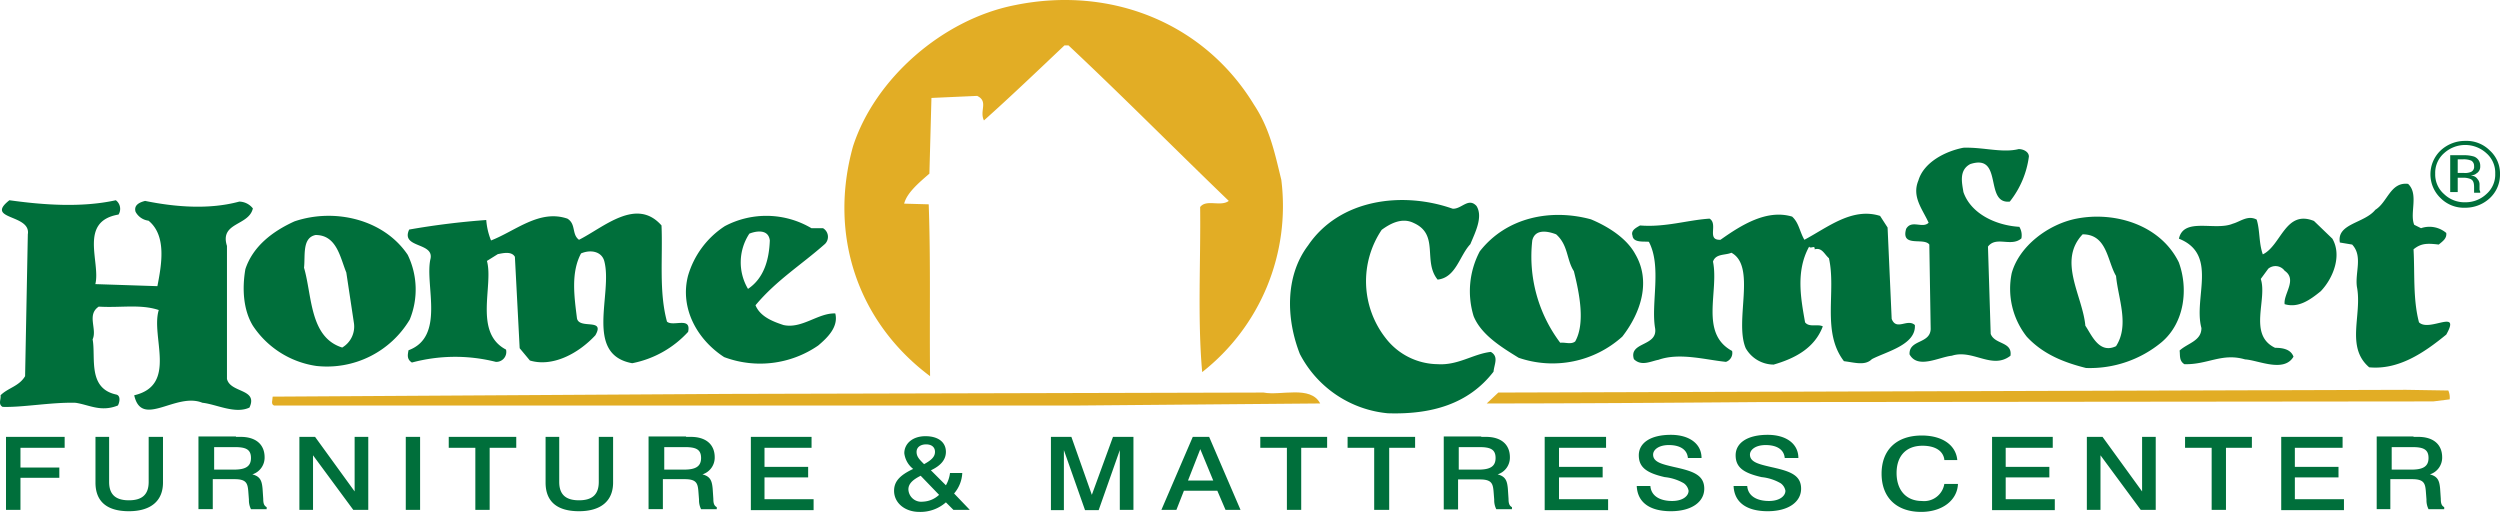 <svg xmlns="http://www.w3.org/2000/svg" viewBox="0 0 366.58 75.06"><defs><style>.cls-1{fill:#e2ad25;}.cls-2{fill:#006f3b;}</style></defs><title>Asset 1</title><g id="Layer_2" data-name="Layer 2"><g id="Layer_1-2" data-name="Layer 1"><path class="cls-1" d="M183.88,15.36c2.3,3.5,3,6.9,4,11a30.94,30.94,0,0,1-11.6,28.2c-.7-7.8-.2-16.3-.3-24.2.9-1.2,3,0,4.2-.9-7.9-7.6-15.4-15.2-23.5-22.8h-.6c-3.9,3.7-8.1,7.7-11.8,11-.7-1.4.7-2.8-1-3.6l-6.7.3-.3,11.1c-1.5,1.3-3.3,2.8-3.7,4.4l3.6.1c.3,8.6.1,16.2.2,25.2-10.7-8-14.9-20.8-11.3-33.7,3.2-9.9,13.1-18.6,23.7-20.7,14.1-2.9,27.8,2.6,35.1,14.6M359,57.26a2.55,2.55,0,0,1,.2,1.3l-2.4.3-99.2.1c-12.8.1-26.7.2-39.6.2l1.7-1.6,133.1-.4Z"/><path class="cls-1" d="M193.58,59.16l-35.3.3H40.18c-.5-.2-.2-.8-.2-1.3l66.8-.4,78.5-.2c2.5.5,6.9-1.1,8.3,1.6"/><path class="cls-2" d="M296,21.86c.7,0,1.5.4,1.5,1.1a13.42,13.42,0,0,1-2.8,6.6c-3.8.4-.9-7.1-5.8-5.5-1.7.9-1.2,2.8-1,4.1,1.1,3.2,4.8,4.9,8.2,5.1a2.39,2.39,0,0,1,.3,1.7c-1.5,1.3-3.7-.4-4.9,1.2l.4,12.8c.6,1.6,3.2,1.1,2.9,3.2-2.7,2.1-5.5-1-8.6,0-1.9.2-5,2-6.2-.2-.1-2.2,3-1.5,3.1-3.7l-.2-12.4c-.8-1.1-4.2.5-3.4-2.3.8-1.4,2.4,0,3.3-.9-.9-2-2.5-3.8-1.5-6.2.8-2.7,4-4.3,6.6-4.8,2.9-.1,5.7.8,8.1.2"/><path class="cls-2" d="M355,33.46a3.8,3.8,0,0,1,3.7.7c.1.8-.5,1.2-1.1,1.7-1.7-.2-2.6-.2-3.7.7.2,3.5-.1,7.3.8,10.7,1.5,1.5,6.2-2.1,4,1.8-3.3,2.7-7,5.2-11.3,4.8-3.5-3-1-7.7-1.8-11.8-.3-2.1.9-4.5-.7-6.2l-1.8-.3c-.5-2.8,3.6-2.8,5.2-4.8,1.8-1.1,2.2-4.1,4.8-3.8,1.6,1.5.2,4.3.9,6Z"/><path class="cls-2" d="M342,35c1.4,2.4.2,5.7-1.7,7.7-1.6,1.3-3.3,2.5-5.3,1.9-.2-1.5,1.9-3.6,0-4.9a1.66,1.66,0,0,0-2.4-.3l-1.1,1.5c1,3-1.9,8.2,2.1,10.1,1.1,0,2.3.2,2.7,1.3-1.4,2.4-5.2.5-7.1.4-3.4-1-5.5.8-8.9.7-.8-.5-.6-1.3-.7-2,1.2-1.1,3.2-1.4,3.2-3.3-1.2-4.4,2.5-10.8-3.3-13.1.7-3.2,5.3-1.1,7.9-2.2,1.1-.3,2.2-1.3,3.5-.6.5,1.6.3,3.4.9,5.1,2.7-1.3,3.3-6.6,7.5-4.9Zm-129-4.4c1.3.1,2.3-1.7,3.5-.4,1,1.6-.2,3.9-.9,5.6-1.6,1.7-2.1,4.9-4.8,5.2-2.2-2.7.3-6.6-3.5-8.3-1.8-.9-3.6.2-4.7,1a13.52,13.52,0,0,0,.6,15.9,9.76,9.76,0,0,0,7.6,3.8c3,.2,5.2-1.5,7.8-1.8,1.2.7.5,1.8.4,2.9-3.7,4.8-9.2,6.3-15.5,6.1a16.23,16.23,0,0,1-12.9-8.7c-2-5.1-2.2-11.4,1.2-15.9,4.6-6.8,13.8-8,21.2-5.4"/><path class="cls-2" d="M277.38,46.76c.7,1.8,2.3-.1,3.4.9.2,2.9-4.2,3.9-6.3,5-1,1-2.5.5-4.1.3-3.3-4.3-1.1-10.2-2.2-15.1-.7-.6-1-1.6-2.1-1.3.1-.7-.6,0-.8-.4-2,3.6-1.2,7.7-.6,11.1.6.8,1.9.2,2.6.6-1.2,3.2-4.1,4.7-7.2,5.6a4.75,4.75,0,0,1-4.1-2.4c-1.7-4,1.6-12-2.1-14-.9.4-2.3.1-2.7,1.3.9,4.4-2,10.5,2.8,13.1a1.37,1.37,0,0,1-.9,1.6c-3-.3-6.8-1.4-9.9-.3-1.1.2-2.5,1-3.6-.1-.8-2.6,3.6-1.8,3.1-4.6-.6-3.6,1-9-.9-12.6-.6-.1-2.3.2-2.4-.9-.3-.8.6-1.2,1.1-1.5,3.7.3,7-.8,10.2-1,1.3.8-.5,3.2,1.6,3.1,3.1-2.2,6.8-4.5,10.5-3.4,1,.9,1.1,2.2,1.8,3.4,3.4-1.8,7-4.8,11.1-3.5l1.1,1.7Zm42.1-8.3c1.4,3.8.9,8.8-2.5,11.7a16.48,16.48,0,0,1-11.1,3.8c-3.2-.8-6.3-2-8.7-4.6a11.35,11.35,0,0,1-2.2-9.3c1.1-4,5.4-7.2,9.5-8,5.6-1.1,12.3.9,15,6.4m-14.1-4.1c-3.7,3.9,0,9,.4,13.4.9,1.3,2,4.2,4.5,3,2-3.1.3-7,0-10.3-1.3-2.2-1.3-6.1-4.9-6.1"/><path class="cls-2" d="M239.78,37.26c2.3,3.9.9,8.5-1.9,12.1a15.29,15.29,0,0,1-15.2,3.1c-2.6-1.6-5.5-3.4-6.6-6.1a12.49,12.49,0,0,1,.9-9.5c3.9-5,10.4-6.3,16.3-4.7,2.4,1,5.2,2.7,6.5,5.1m-11.6-2.9c-1.3-.5-3.1-.8-3.5.9a21,21,0,0,0,4.1,15c.7-.1,1.6.3,2.2-.2,1.5-2.7.6-7.1-.2-10.3-1.1-1.7-.8-3.8-2.6-5.4m-191.1-3.8c-.6,2.6-4.9,2-3.8,5.5v19.5c.5,2.1,4.6,1.4,3.3,4.2-2.1,1-4.9-.5-6.9-.7-3.9-1.6-8.9,3.8-10-1.1,6.4-1.5,2.4-8.6,3.6-12.5-2.7-.9-5.6-.3-8.8-.5-1.8,1.2-.2,3.3-.9,4.8.5,2.6-.8,7.2,3.5,8.1.7.2.4,1.3.2,1.6-2.5,1-4.2-.1-6.2-.4-3.5-.1-7.8.7-10.7.6-.7-.4-.2-1.1-.3-1.7,1.1-1.1,2.7-1.3,3.6-2.8l.4-20.8c.5-3-6.4-2.1-2.7-5,5,.7,10.6,1.1,15.6,0a1.57,1.57,0,0,1,.4,2.1c-5.9,1-2.6,7-3.4,10.2l9.1.3c.6-3.1,1.4-7.4-1.3-9.6a2.5,2.5,0,0,1-1.9-1.3c-.3-1,.6-1.4,1.4-1.6,4.4.9,9.4,1.3,13.8.1a2.61,2.61,0,0,1,2,1"/><path class="cls-2" d="M97,33.06c.2,4.7-.4,9.7.8,14.1.9.8,3.6-.8,3.1,1.5a15,15,0,0,1-8.2,4.6c-7.1-1.3-2.8-10.2-4.1-15-.4-1.4-2-1.7-3.4-1.1-1.5,2.8-1,6.3-.6,9.5.3,1.7,4.2-.1,2.7,2.5-2.5,2.7-6.3,4.7-9.6,3.7l-1.5-1.8-.7-13.4c-.5-.9-1.9-.5-2.5-.4l-1.6,1c1,3.6-2,10.5,2.8,13a1.46,1.46,0,0,1-1.5,1.8,24.42,24.42,0,0,0-12.3.1c-.8-.5-.6-1.2-.5-1.8,5.4-2,2.4-9.5,3.2-13.3.7-2.6-4.4-1.6-3.1-4.4a112.41,112.41,0,0,1,11.3-1.4,10.1,10.1,0,0,0,.7,3c3.6-1.4,7.1-4.6,11.2-3.2,1.3.8.6,2.3,1.7,3.1,3.6-1.8,8.4-6.3,12.1-2.1"/><path class="cls-2" d="M120.68,33.46a1.47,1.47,0,0,1,.3,2.3c-3.5,3.1-7.1,5.3-10.2,9,.7,1.7,2.6,2.4,4.1,2.9,2.7.6,5.1-1.8,7.6-1.7.5,2-1.2,3.6-2.5,4.7a15,15,0,0,1-13.8,1.7c-4-2.6-6.5-7.2-5.3-11.9a13,13,0,0,1,5.4-7.3,13,13,0,0,1,12.7.3Zm-10.8.8a7.64,7.64,0,0,0-.2,8.1c2.4-1.6,3.1-4.4,3.2-7.1-.2-1.7-2-1.4-3-1m-50.1,3.1a11.62,11.62,0,0,1,.3,9.5,14.14,14.14,0,0,1-13.7,6.8,13.48,13.48,0,0,1-9.3-5.9c-1.4-2.3-1.6-5.4-1.1-8.3,1.1-3.3,3.9-5.5,7.2-7,5.9-2,13.1-.3,16.6,4.9m-9,2.6c-.9-2.2-1.4-5.5-4.5-5.5-2,.4-1.5,3-1.7,4.8,1.2,4.1.8,10.2,5.6,11.7a3.57,3.57,0,0,0,1.7-3.7Zm313.8-17.5a3.8,3.8,0,0,1,1.3,3,3.8,3.8,0,0,1-1.3,3,4.47,4.47,0,0,1-3.1,1.2,4.3,4.3,0,0,1-3.1-1.2,3.8,3.8,0,0,1-1.3-3,3.8,3.8,0,0,1,1.3-3,4.6,4.6,0,0,1,6.2,0m.5-.4a4.82,4.82,0,0,0-3.6-1.4,5.24,5.24,0,0,0-3.6,1.4,4.83,4.83,0,0,0,0,7,4.82,4.82,0,0,0,3.6,1.4,5.24,5.24,0,0,0,3.6-1.4,4.69,4.69,0,0,0,1.5-3.5,4.54,4.54,0,0,0-1.5-3.5m-2.9,3.2a2.22,2.22,0,0,1-.9.1h-.9v-2h.8a2.87,2.87,0,0,1,1.2.2.89.89,0,0,1,.4.8.8.8,0,0,1-.6.9m-2.8,2.9h1v-2.1h.8a2.68,2.68,0,0,1,1.1.2c.4.2.5.6.5,1.2v.8h.9v-.1a.77.77,0,0,0-.1-.3v-.8a1.14,1.14,0,0,0-.3-.8,1.1,1.1,0,0,0-1-.5c.3-.1.6-.1.8-.3a1.15,1.15,0,0,0,.6-1.1,1.42,1.42,0,0,0-.9-1.4,4.87,4.87,0,0,0-1.5-.2h-2v5.4ZM9.48,64.06v1.6H3v2.9h5.7v1.5H3v4.7H.88V64.06Z"/><path class="cls-2" d="M16,64.06v6.6c0,1.8.9,2.7,2.9,2.7s2.9-.9,2.9-2.7v-6.6h2.1v6.7c0,2.7-1.8,4.2-5,4.2s-4.9-1.4-4.9-4.2v-6.7Zm18.6,0h.7c2.2,0,3.5,1.1,3.5,3a2.58,2.58,0,0,1-1.8,2.5c1.2.3,1.4,1,1.5,2.1l.1,1.5c0,.6.1,1,.5,1.2v.3h-2.3a2.9,2.9,0,0,1-.3-1.4l-.1-1.3c-.1-1.1-.3-1.7-2-1.7h-3.2v4.4h-2.1V64h5.5Zm-3.3,4.8h3c1.6,0,2.5-.4,2.5-1.7s-.8-1.6-2.4-1.6h-3v3.3Zm14.9-4.8,5.8,8v-8h2v10.7h-2.2l-5.9-8v8h-2V64.06Zm15.4,10.7h-2.1V64.06h2.1Zm14.1-10.7v1.6h-3.9v9.1h-2.1v-9.1h-3.9v-1.6Zm6.3,0v6.6c0,1.8.9,2.7,2.9,2.7s2.9-.9,2.9-2.7v-6.6h2.1v6.7c0,2.7-1.8,4.2-5,4.2s-4.9-1.4-4.9-4.2v-6.7Zm18.6,0h.7c2.2,0,3.5,1.1,3.5,3a2.58,2.58,0,0,1-1.8,2.5c1.2.3,1.4,1,1.5,2.1l.1,1.5c0,.6.1,1,.5,1.2v.3h-2.3a2.9,2.9,0,0,1-.3-1.4l-.1-1.3c-.1-1.1-.3-1.7-2-1.7h-3.2v4.4h-2.1V64h5.5Zm-3.3,4.8h3c1.6,0,2.5-.4,2.5-1.7s-.8-1.6-2.4-1.6h-3v3.3Zm21.7-4.8v1.6h-6.9v2.8h6.4V70h-6.4v3.2h7.2v1.6h-9.2V64.06Zm19.7,7.1a4.78,4.78,0,0,0,.6-1.8h1.8a4.94,4.94,0,0,1-1.2,3l2.3,2.4h-2.4l-1.1-1.1a5.64,5.64,0,0,1-3.9,1.4c-2.1,0-3.7-1.3-3.7-3.1,0-1.4.9-2.3,2.8-3.2a3.43,3.43,0,0,1-1.3-2.3c0-1.4,1.2-2.5,3.1-2.5s3,.9,3,2.3c0,1.1-.7,2-2.2,2.7Zm-3.7-1.4c-1.2.6-1.8,1.2-1.8,2a1.88,1.88,0,0,0,2.1,1.8,3.69,3.69,0,0,0,2.4-1Zm2.1-3.5c0-.7-.5-1.1-1.3-1.1s-1.4.4-1.4,1.1.4,1.1,1.1,1.8c1.1-.6,1.6-1.1,1.6-1.8m20-2.2,3,8.5,3.1-8.5h3v10.7h-2V66l-3.1,8.8h-2L156,66v8.8h-1.9V64.06h3Zm20.2,0,4.6,10.7h-2.2l-1.2-2.8h-4.9l-1.1,2.8h-2.2l4.6-10.7h2.4Zm-3.1,6.4h3.7l-1.9-4.6Zm20.4-6.4v1.6h-3.8v9.1h-2.1v-9.1h-3.9v-1.6Zm12.9,0v1.6h-3.8v9.1h-2.2v-9.1h-3.9v-1.6Zm9.7,0h.7c2.2,0,3.5,1.1,3.5,3a2.58,2.58,0,0,1-1.8,2.5c1.2.3,1.4,1,1.5,2.1l.1,1.5c0,.6.1,1,.5,1.2v.3h-2.3a2.9,2.9,0,0,1-.3-1.4L219,72c-.1-1.1-.3-1.7-2-1.7h-3.2v4.4h-2.1V64h5.5Zm-3.4,4.8h3c1.6,0,2.5-.4,2.5-1.7s-.8-1.6-2.4-1.6h-3v3.3Zm21.7-4.8v1.6h-6.9v2.8H235V70h-6.4v3.2h7.2v1.6h-9.3V64.06Zm12,3.1c-.1-1.2-1.1-1.9-2.8-1.9-1.5,0-2.3.7-2.3,1.4,0,1.1,1.3,1.4,3,1.8,2.7.6,4.5,1.1,4.5,3.2,0,1.9-1.8,3.3-4.9,3.3s-4.9-1.3-5-3.7h2c.1,1.4,1.3,2.2,3.2,2.2,1.5,0,2.4-.7,2.4-1.5a1.72,1.72,0,0,0-.7-1.1,7,7,0,0,0-2.8-.9c-2.6-.6-3.8-1.4-3.8-3.2s1.7-3,4.7-3c2.7,0,4.5,1.3,4.5,3.4h-2Zm14.2,0c-.1-1.2-1.1-1.9-2.8-1.9-1.5,0-2.3.7-2.3,1.4,0,1.1,1.3,1.4,3,1.8,2.7.6,4.5,1.1,4.5,3.2,0,1.9-1.8,3.3-4.9,3.3s-4.9-1.3-5-3.7h2c.1,1.4,1.3,2.2,3.2,2.2,1.5,0,2.4-.7,2.4-1.5a1.72,1.72,0,0,0-.7-1.1,7,7,0,0,0-2.8-.9c-2.6-.6-3.8-1.4-3.8-3.2s1.7-3,4.7-3c2.7,0,4.5,1.3,4.5,3.4h-2Zm23.4.2c-.2-1.3-1.4-2-3.2-2-2.4,0-3.8,1.5-3.8,4s1.4,4.1,3.7,4.1a3,3,0,0,0,3.3-2.5h2c-.1,2.4-2.3,4.1-5.4,4.1-3.6,0-5.8-2.1-5.8-5.6s2.2-5.6,5.9-5.6c3,0,5,1.4,5.2,3.6h-1.9Zm15.9-3.3v1.6h-6.9v2.8h6.4V70h-6.4v3.2h7.2v1.6h-9.2V64.06Zm7.3,0,5.8,8v-8h2v10.7h-2.2l-5.9-8v8h-2V64.06Zm21.9,0v1.6h-3.8v9.1h-2.1v-9.1h-3.9v-1.6Zm13.3,0v1.6h-7v2.8h6.4V70h-6.4v3.2h7.2v1.6h-9.2V64.06Zm10.4,0h.7c2.2,0,3.5,1.1,3.5,3a2.58,2.58,0,0,1-1.8,2.5c1.2.3,1.4,1,1.5,2.1l.1,1.5c0,.6.1,1,.5,1.2v.3h-2.3a2.9,2.9,0,0,1-.3-1.4l-.1-1.3c-.1-1.1-.3-1.7-2-1.7h-3.2v4.4h-2V64h5.4Zm-3.3,4.8h3c1.6,0,2.5-.4,2.5-1.7s-.8-1.6-2.4-1.6h-3v3.3Z"/></g></g></svg>